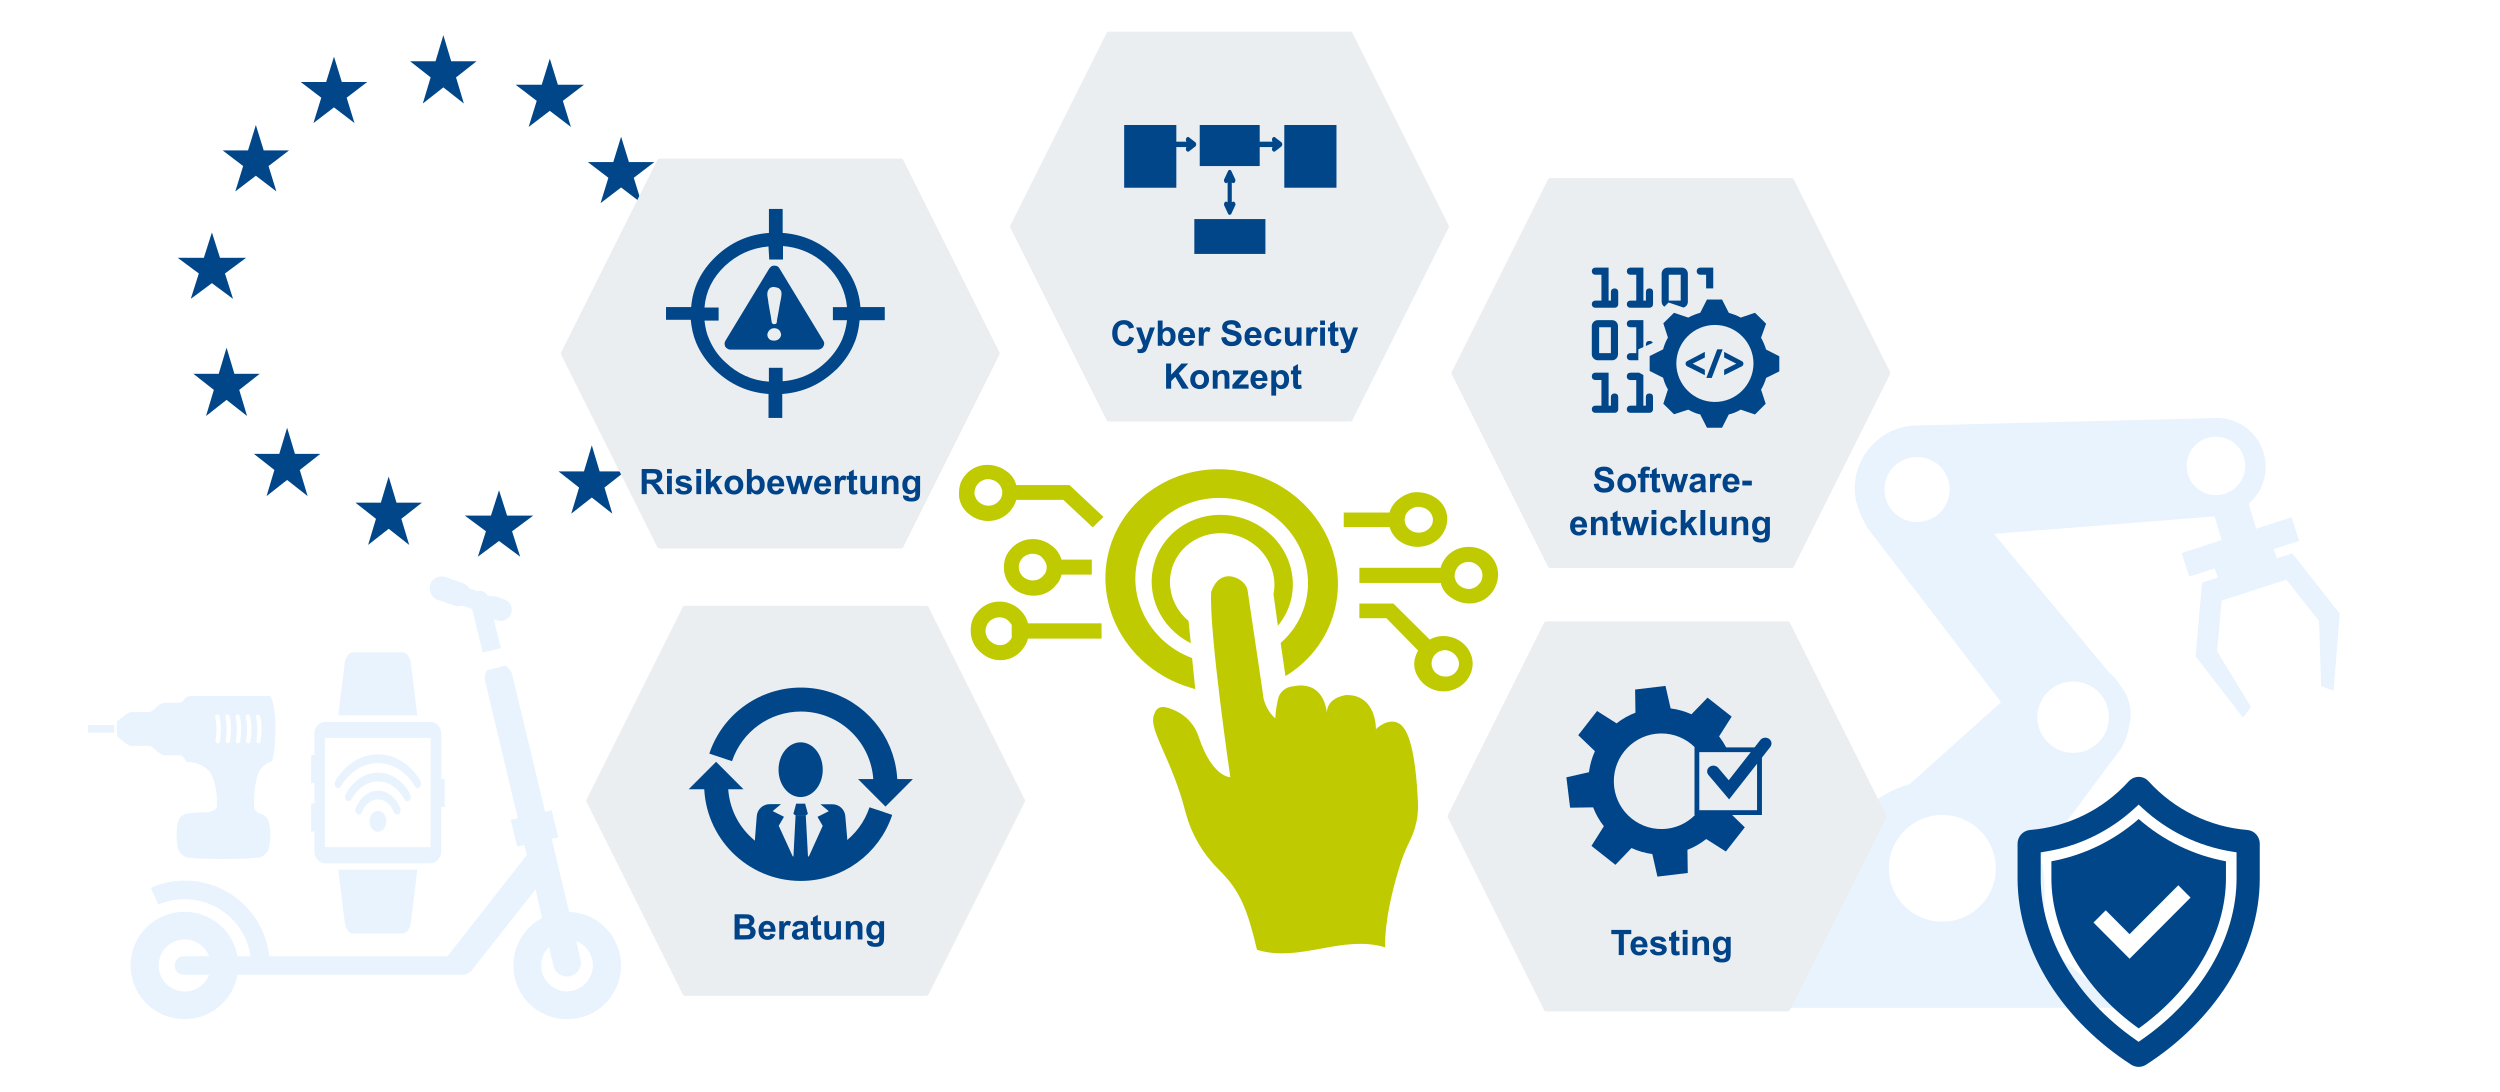 <?xml version="1.0" encoding="UTF-8"?>
<svg id="Ebene_1" data-name="Ebene 1" xmlns="http://www.w3.org/2000/svg" xmlns:xlink="http://www.w3.org/1999/xlink" viewBox="0 0 1280 559">
  <defs>
    <style>
      .cls-1 {
        clip-path: url(#clippath-11);
      }

      .cls-2 {
        clip-path: url(#clippath-16);
      }

      .cls-3, .cls-4, .cls-5, .cls-6, .cls-7, .cls-8, .cls-9, .cls-10, .cls-11 {
        stroke-width: 0px;
      }

      .cls-3, .cls-5, .cls-9, .cls-12 {
        fill-rule: evenodd;
      }

      .cls-3, .cls-10 {
        fill: #004689;
      }

      .cls-13 {
        clip-path: url(#clippath-2);
      }

      .cls-14 {
        clip-path: url(#clippath-13);
      }

      .cls-15 {
        isolation: isolate;
      }

      .cls-16 {
        clip-path: url(#clippath-15);
      }

      .cls-17 {
        clip-path: url(#clippath-6);
      }

      .cls-4 {
        fill: none;
      }

      .cls-5 {
        fill: rgba(179, 213, 247, .3);
      }

      .cls-18 {
        clip-path: url(#clippath-7);
      }

      .cls-19 {
        clip-path: url(#clippath-1);
      }

      .cls-20 {
        clip-path: url(#clippath-4);
      }

      .cls-6 {
        fill: #004388;
      }

      .cls-21 {
        clip-path: url(#clippath-12);
      }

      .cls-7 {
        fill: #fff;
      }

      .cls-8 {
        fill: rgba(179, 213, 247, .3);
      }

      .cls-9 {
        fill: #bfca00;
      }

      .cls-22 {
        clip-path: url(#clippath-9);
      }

      .cls-23 {
        clip-path: url(#clippath);
      }

      .cls-24 {
        clip-path: url(#clippath-19);
      }

      .cls-25 {
        clip-path: url(#clippath-3);
      }

      .cls-26 {
        clip-path: url(#clippath-8);
      }

      .cls-27 {
        clip-path: url(#clippath-18);
      }

      .cls-28 {
        clip-path: url(#clippath-14);
      }

      .cls-29 {
        clip-path: url(#clippath-17);
      }

      .cls-30 {
        clip-path: url(#clippath-5);
      }

      .cls-11 {
        fill: #00458a;
      }

      .cls-31 {
        clip-path: url(#clippath-10);
      }

      .cls-12 {
        fill: #eaeef1;
        stroke: #eaeef1;
        stroke-linejoin: round;
        stroke-width: 2.67px;
      }
    </style>
    <clipPath id="clippath">
      <rect class="cls-4" x="67" y="295" width="251" height="227"/>
    </clipPath>
    <clipPath id="clippath-1">
      <rect class="cls-4" x="67" y="295" width="251" height="227"/>
    </clipPath>
    <clipPath id="clippath-2">
      <rect class="cls-4" x="67" y="295" width="251" height="227"/>
    </clipPath>
    <clipPath id="clippath-3">
      <rect class="cls-4" x="45" y="356" width="96" height="84"/>
    </clipPath>
    <clipPath id="clippath-4">
      <rect class="cls-4" x="45" y="356" width="96" height="84"/>
    </clipPath>
    <clipPath id="clippath-5">
      <rect class="cls-4" x="45" y="356" width="96" height="84"/>
    </clipPath>
    <clipPath id="clippath-6">
      <rect class="cls-4" x="352" y="352" width="116" height="99"/>
    </clipPath>
    <clipPath id="clippath-7">
      <rect class="cls-4" x="352" y="352" width="116" height="99"/>
    </clipPath>
    <clipPath id="clippath-8">
      <rect class="cls-4" x="352" y="352" width="116" height="99"/>
    </clipPath>
    <clipPath id="clippath-9">
      <rect class="cls-4" x="815" y="137" width="96" height="82"/>
    </clipPath>
    <clipPath id="clippath-10">
      <rect class="cls-4" x="815" y="137" width="96" height="82"/>
    </clipPath>
    <clipPath id="clippath-11">
      <rect class="cls-4" x="815" y="137" width="96" height="82"/>
    </clipPath>
    <clipPath id="clippath-12">
      <rect class="cls-4" x="802" y="351" width="105" height="98"/>
    </clipPath>
    <clipPath id="clippath-13">
      <rect class="cls-4" x="802" y="351" width="105" height="98"/>
    </clipPath>
    <clipPath id="clippath-14">
      <rect class="cls-4" x="802" y="351" width="105" height="98"/>
    </clipPath>
    <clipPath id="clippath-15">
      <rect class="cls-4" x="575" y="64" width="110" height="66"/>
    </clipPath>
    <clipPath id="clippath-16">
      <rect class="cls-4" x="575" y="64" width="110" height="66"/>
    </clipPath>
    <clipPath id="clippath-17">
      <rect class="cls-4" x="1033" y="397" width="124" height="150"/>
    </clipPath>
    <clipPath id="clippath-18">
      <rect class="cls-4" x="1033" y="397" width="124" height="150"/>
    </clipPath>
    <clipPath id="clippath-19">
      <rect class="cls-4" x="1033" y="397" width="124" height="150"/>
    </clipPath>
  </defs>
  <rect class="cls-7" y="-81" width="1280" height="720"/>
  <path class="cls-5" d="m1174.4,284.37l-.24.18-.42-1.33-8.05,2.6-1.51-4.71,13.01-4.23-3.94-12.07-18.09,5.92-3.81-12.8c5.93-5.13,9.38-12.92,8.59-21.31-1.33-13.76-13.55-23.79-27.34-22.52l-153.56,3.8c-17.91,1.69-31.04,17.63-29.28,35.5.06.85,1.39,9.78,7.5,18.35l67.28,87.77-46.77,41.95c-22.81,6.4-39.57,27.29-39.57,52.1l-17.62,41.95-.66-12.79-22.92,33.26h189.49l-33.33-26.86h-6.42v-35.56c0-5.13-.72-10.14-2.11-14.85l37.93-50.89c4.24-4.71,6.72-10.32,7.56-16.18,1.82-6.88.43-14.49-4.35-20.4-1.45-2.35-3.27-4.59-5.45-6.52-.12-.12-.24-.18-.36-.3l-59.05-71.11,112.96-8.93,3.63,12.13-20.51,6.64,3.93,12.07,13.01-4.22,1.57,4.71-8.05,2.6h0l-3.32,37.79h.06l24.2,31.27,4.11-5.37-17.36-28.55,2.3-25.96,33.15-10.74,16.76,21.25,1.09,33.38,6.35,2.23,3.15-39.36h.06l-23.47-29.88h-.13Zm-179.93,187.56c-15.13,0-27.41-12.26-27.41-27.35s12.28-27.35,27.41-27.35,27.41,12.25,27.41,27.35-12.28,27.35-27.41,27.35Zm66.98-123.03c10.16,0,18.33,8.21,18.33,18.29s-8.23,18.29-18.33,18.29-18.34-8.21-18.34-18.29,8.23-18.29,18.34-18.29Zm-79.93-81.62c-9.2,0-16.7-7.42-16.7-16.66s7.44-16.66,16.7-16.66,16.7,7.43,16.7,16.66-7.44,16.66-16.7,16.66Zm167.9-26.56c-1.21,8.21-8.9,13.82-17.07,12.62-8.22-1.21-13.85-8.87-12.64-17.02,1.21-8.15,8.89-13.82,17.06-12.56,8.17,1.21,13.86,8.87,12.65,17.02v-.06Z"/>
  <g class="cls-23">
    <g class="cls-19">
      <g class="cls-13">
        <path class="cls-8" d="m291.4,466.89l-8.95-37.4,3.34-.87-3.34-13.7-3.34.8-16.87-70.32c-.49-1.95-1.77-3.61-3.54-4.57l-9.26,2.27c-1.11,1.64-1.48,3.67-1.04,5.6l16.71,70.19-3.64.8,3.34,13.7,3.68-.73,1.24,5.13-40.6,51.83h-91.32c-2.53-23.8-23.93-41.04-47.78-38.51-4.41.47-8.73,1.61-12.79,3.38l3.78,8.66c4.28-1.87,8.9-2.82,13.57-2.8,16.96.05,31.31,12.51,33.68,29.26h-6.68c-2.61-14.96-16.89-24.98-31.89-22.37-15,2.6-25.04,16.84-22.43,31.8,2.61,14.96,16.89,24.98,31.89,22.37,11.46-1.99,20.43-10.94,22.43-22.37h114.94c2.26.04,4.38-1.09,5.58-3l32.08-40.66,3.34,14.66c-13.46,7.09-18.61,23.73-11.5,37.16,7.11,13.43,23.79,18.56,37.25,11.47,13.46-7.09,18.61-23.73,11.5-37.15-4.61-8.71-13.55-14.29-23.42-14.64h.07Zm-196.84,32.16h12.53c-2.61,6.89-10.32,10.36-17.23,7.75-6.9-2.6-10.38-10.3-7.77-17.18,2.61-6.89,10.32-10.36,17.23-7.75,3.59,1.35,6.42,4.18,7.77,7.75h-12.53c-2.61-.22-4.91,1.71-5.13,4.32-.22,2.6,1.72,4.89,4.33,5.11.26.02.53.02.8,0Zm195.87,8.6c-7.38,0-13.36-5.97-13.36-13.33.01-3.56,1.46-6.97,4.01-9.47l2.31,9.7c.77,3.19,3.63,5.43,6.92,5.43.56,0,1.12-.07,1.67-.2,3.8-.92,6.15-4.73,5.25-8.53l-2.21-9.43c6.88,2.66,10.31,10.38,7.64,17.24-1.96,5.05-6.79,8.42-12.22,8.52v.07Zm-70.17-208.37c1.1-3.2,4.6-4.91,7.81-3.81.07.02.14.05.21.08l8.62,2.97c1.43.46,2.62,1.45,3.34,2.77l3.68,1.3h.4c2.03-.49,4.13.39,5.21,2.17l1.67.6c1.03-.24,2.11-.19,3.11.17l3.88,1.33c2.97,1,4.56,4.22,3.56,7.18-.79,2.32-2.98,3.87-5.43,3.85-.64,0-1.27-.11-1.87-.33l-1.64-.57,3.61,14.86-9.22,2.23-5.45-22.23-4.95-1.8c-.62.24-1.28.36-1.94.37-.71,0-1.41-.13-2.07-.37l-8.76-2.93c-3.15-1.19-4.76-4.68-3.61-7.83h-.17Z"/>
      </g>
    </g>
  </g>
  <g>
    <path class="cls-8" d="m176.51,472.36c.41,3.28,2.15,5.61,4.19,5.61h25.46c2.04,0,3.78-2.36,4.19-5.61l3.3-27.04h-40.44l3.3,27.04Z"/>
    <path class="cls-8" d="m210.36,339.59c-.41-3.26-2.15-5.59-4.19-5.59h-25.48c-2.02,0-3.78,2.33-4.19,5.59l-3.3,26.7h40.46l-3.3-26.7Z"/>
    <path class="cls-8" d="m227.7,398.85h-1.78v-23.3c0-3.3-2.56-5.98-5.73-5.98h-53.5c-3.17,0-5.73,2.68-5.73,5.98v11.04h-1.65v14.39h1.65v10.39h-1.65v14.39h1.65v10.25c0,3.3,2.56,5.98,5.73,5.98h53.48c3.17,0,5.73-2.68,5.73-5.98v-22.75h1.78v-14.39l.02-.02Zm-7.18,34.92h-54.17v-56.01h54.17v56.01Z"/>
    <path class="cls-8" d="m193.5,415.16c-2.37,0-4.3,2.4-4.3,5.36s1.93,5.36,4.3,5.36,4.3-2.4,4.3-5.36-1.93-5.36-4.3-5.36Z"/>
    <path class="cls-8" d="m172.04,403.01c.32.3.69.44,1.08.44.56,0,1.11-.35,1.45-.9,4.52-7.53,11.42-11.85,18.91-11.85s14.39,4.32,18.91,11.85c.35.58.87.9,1.45.9.39,0,.76-.16,1.08-.44.39-.37.63-.88.7-1.48.07-.6-.06-1.18-.33-1.66-5.21-8.66-13.17-13.63-21.81-13.63s-16.6,4.97-21.81,13.63c-.59.99-.43,2.4.37,3.14Z"/>
    <path class="cls-8" d="m193.5,404.81c-4.86,0-9.35,3.56-11.42,9.08-.43,1.13-.04,2.47.87,2.98.24.14.5.21.76.21.69,0,1.34-.51,1.63-1.29,1.48-3.95,4.69-6.51,8.16-6.51s6.68,2.56,8.18,6.51c.3.79.95,1.29,1.63,1.29.26,0,.52-.07.76-.21.45-.25.76-.72.93-1.27.17-.55.15-1.18-.06-1.71-2.08-5.52-6.56-9.08-11.44-9.08Z"/>
    <path class="cls-8" d="m193.5,395.6c-6.68,0-12.85,4.16-16.52,11.13-.26.51-.35,1.11-.26,1.69.09.58.37,1.09.78,1.43.3.25.63.37.98.37.61,0,1.17-.37,1.5-1.02,3-5.7,8.07-9.12,13.52-9.12s10.5,3.42,13.52,9.12c.33.62.89,1.02,1.5,1.02.35,0,.69-.14.98-.37.41-.32.69-.83.78-1.43.09-.58,0-1.18-.26-1.69-3.67-6.97-9.87-11.13-16.52-11.13Z"/>
  </g>
  <path class="cls-12" d="m744.5,191l49.25-98.5h123.5l49.25,98.5-49.25,98.5h-123.5l-49.25-98.5Z"/>
  <g class="cls-15">
    <path class="cls-6" d="m816.01,247.81l2.53-.25c.15.85.46,1.47.93,1.87s1.09.6,1.89.6c.84,0,1.47-.18,1.89-.53s.64-.77.64-1.24c0-.3-.09-.56-.27-.78s-.49-.4-.94-.56c-.3-.11-1-.29-2.08-.56-1.39-.35-2.37-.77-2.94-1.27-.79-.71-1.19-1.57-1.19-2.59,0-.66.19-1.27.56-1.84.37-.57.91-1.01,1.61-1.3s1.55-.45,2.54-.45c1.62,0,2.83.35,3.65,1.06s1.25,1.66,1.29,2.84l-2.6.11c-.11-.66-.35-1.14-.72-1.43-.37-.29-.92-.44-1.65-.44s-1.35.16-1.78.47c-.28.2-.41.47-.41.8,0,.3.13.57.39.78.33.28,1.12.56,2.39.86s2.2.61,2.81.93c.61.32,1.08.76,1.42,1.31.34.55.51,1.24.51,2.05,0,.74-.21,1.43-.62,2.07s-.99,1.12-1.74,1.44c-.75.31-1.68.47-2.8.47-1.63,0-2.88-.38-3.75-1.13s-1.39-1.85-1.56-3.29Z"/>
    <path class="cls-6" d="m828.09,247.2c0-.82.2-1.61.61-2.38s.98-1.35,1.72-1.76,1.57-.61,2.48-.61c1.41,0,2.57.46,3.47,1.38.9.92,1.35,2.08,1.35,3.48s-.46,2.58-1.37,3.51-2.06,1.39-3.44,1.39c-.86,0-1.67-.19-2.45-.58s-1.37-.95-1.77-1.7c-.4-.75-.61-1.66-.61-2.73Zm2.53.13c0,.93.22,1.63.66,2.13s.98.74,1.63.74,1.18-.25,1.62-.74.66-1.21.66-2.14-.22-1.62-.66-2.11-.98-.74-1.62-.74-1.19.25-1.63.74-.66,1.2-.66,2.13Z"/>
    <path class="cls-6" d="m838.57,242.67h1.37v-.7c0-.79.08-1.37.25-1.76s.47-.7.92-.95c.45-.24,1.02-.36,1.7-.36s1.39.11,2.07.32l-.33,1.72c-.39-.09-.77-.14-1.13-.14s-.61.08-.77.25c-.16.17-.23.49-.23.96v.66h1.85v1.94h-1.85v7.39h-2.47v-7.39h-1.37v-1.94Z"/>
    <path class="cls-6" d="m849.93,242.67v1.97h-1.69v3.76c0,.76.02,1.21.05,1.33s.11.23.22.31.25.12.42.12c.23,0,.56-.08.99-.24l.21,1.92c-.57.25-1.22.37-1.95.37-.45,0-.85-.07-1.2-.22-.36-.15-.62-.34-.79-.58-.17-.24-.28-.56-.35-.96-.05-.29-.08-.87-.08-1.74v-4.07h-1.13v-1.97h1.13v-1.85l2.48-1.44v3.3h1.69Z"/>
    <path class="cls-6" d="m853.38,252l-2.95-9.33h2.4l1.75,6.12,1.61-6.12h2.38l1.56,6.12,1.78-6.12h2.43l-3,9.33h-2.37l-1.61-6-1.58,6h-2.4Z"/>
    <path class="cls-6" d="m867.49,245.51l-2.24-.4c.25-.9.69-1.57,1.3-2s1.53-.65,2.74-.65c1.1,0,1.92.13,2.46.39.54.26.92.59,1.14.99s.33,1.14.33,2.21l-.03,2.88c0,.82.04,1.43.12,1.82s.23.81.44,1.25h-2.44c-.06-.16-.14-.41-.24-.73-.04-.15-.07-.24-.09-.29-.42.41-.87.72-1.35.92s-.99.31-1.54.31c-.96,0-1.72-.26-2.27-.78s-.83-1.18-.83-1.98c0-.53.13-1,.38-1.41.25-.41.6-.73,1.06-.95.45-.22,1.11-.41,1.96-.58,1.15-.22,1.95-.42,2.4-.61v-.25c0-.47-.12-.81-.35-1.01-.23-.2-.68-.3-1.33-.3-.44,0-.78.09-1.03.26-.25.17-.45.48-.6.91Zm3.3,2c-.32.11-.82.23-1.5.38s-1.13.29-1.34.43c-.32.23-.48.52-.48.87s.13.64.39.9.59.38.98.38c.45,0,.87-.15,1.27-.44.3-.22.5-.5.59-.82.06-.21.1-.61.1-1.2v-.49Z"/>
    <path class="cls-6" d="m878.02,252h-2.47v-9.33h2.29v1.33c.39-.63.75-1.04,1.06-1.24s.67-.3,1.07-.3c.56,0,1.1.16,1.63.47l-.76,2.15c-.42-.27-.8-.4-1.16-.4s-.64.1-.88.29c-.24.19-.43.54-.57,1.03s-.21,1.54-.21,3.13v2.88Z"/>
    <path class="cls-6" d="m888.06,249.03l2.46.41c-.32.9-.82,1.59-1.5,2.06s-1.54.71-2.56.71c-1.62,0-2.82-.53-3.6-1.59-.62-.85-.92-1.92-.92-3.22,0-1.55.4-2.76,1.21-3.63s1.83-1.31,3.07-1.31c1.39,0,2.48.46,3.29,1.38.8.92,1.19,2.32,1.15,4.21h-6.19c.02.73.22,1.3.6,1.71.38.41.86.61,1.42.61.39,0,.71-.11.98-.32s.46-.55.6-1.02Zm.14-2.5c-.02-.71-.2-1.26-.55-1.63-.35-.37-.78-.56-1.28-.56-.54,0-.98.2-1.34.59s-.52.93-.52,1.6h3.69Z"/>
  </g>
  <g class="cls-15">
    <path class="cls-6" d="m892.08,248.56v-2.47h4.85v2.47h-4.85Z"/>
  </g>
  <g class="cls-15">
    <path class="cls-6" d="m810,271.03l2.46.41c-.32.9-.82,1.59-1.5,2.06s-1.54.71-2.56.71c-1.62,0-2.82-.53-3.6-1.59-.62-.85-.92-1.92-.92-3.22,0-1.55.4-2.76,1.21-3.63s1.83-1.31,3.07-1.31c1.39,0,2.48.46,3.29,1.38.8.92,1.19,2.32,1.15,4.21h-6.19c.02.73.22,1.3.6,1.71.38.41.86.61,1.42.61.39,0,.71-.11.98-.32s.46-.55.6-1.02Zm.14-2.5c-.02-.71-.2-1.26-.55-1.63-.35-.37-.78-.56-1.28-.56-.54,0-.98.2-1.34.59s-.52.93-.52,1.6h3.69Z"/>
    <path class="cls-6" d="m823.09,274h-2.47v-4.76c0-1.01-.05-1.66-.16-1.96s-.28-.53-.51-.69-.52-.25-.86-.25c-.43,0-.81.12-1.15.35s-.57.54-.7.93-.19,1.1-.19,2.14v4.23h-2.47v-9.33h2.29v1.37c.81-1.05,1.84-1.58,3.08-1.58.54,0,1.04.1,1.49.29s.79.45,1.02.75.39.65.48,1.04.14.94.14,1.66v5.8Z"/>
    <path class="cls-6" d="m829.88,264.67v1.97h-1.69v3.76c0,.76.02,1.21.05,1.33s.11.23.22.31.25.12.42.12c.23,0,.56-.08.99-.24l.21,1.92c-.57.25-1.22.37-1.95.37-.45,0-.85-.07-1.2-.22-.36-.15-.62-.34-.79-.58-.17-.24-.28-.56-.35-.96-.05-.29-.08-.87-.08-1.74v-4.07h-1.13v-1.97h1.13v-1.85l2.48-1.44v3.3h1.69Z"/>
    <path class="cls-6" d="m833.33,274l-2.95-9.33h2.4l1.75,6.12,1.61-6.12h2.38l1.56,6.12,1.78-6.12h2.43l-3,9.33h-2.37l-1.61-6-1.58,6h-2.4Z"/>
    <path class="cls-6" d="m845.59,263.4v-2.29h2.47v2.29h-2.47Zm0,10.6v-9.33h2.47v9.33h-2.47Z"/>
    <path class="cls-6" d="m858.73,267.43l-2.43.44c-.08-.49-.27-.85-.56-1.1s-.67-.37-1.13-.37c-.62,0-1.11.21-1.47.64s-.55,1.13-.55,2.13c0,1.11.19,1.89.56,2.35s.87.69,1.5.69c.47,0,.85-.13,1.15-.4s.51-.73.63-1.38l2.43.41c-.25,1.11-.74,1.95-1.45,2.52s-1.67.85-2.87.85c-1.37,0-2.45-.43-3.26-1.29s-1.22-2.05-1.22-3.58.41-2.74,1.22-3.6c.81-.86,1.92-1.29,3.3-1.29,1.14,0,2.04.25,2.71.73s1.15,1.23,1.45,2.24Z"/>
    <path class="cls-6" d="m860.52,274v-12.88h2.47v6.84l2.89-3.29h3.04l-3.19,3.41,3.42,5.92h-2.66l-2.35-4.19-1.15,1.2v2.99h-2.47Z"/>
    <path class="cls-6" d="m870.62,274v-12.88h2.47v12.88h-2.47Z"/>
    <path class="cls-6" d="m881.76,274v-1.4c-.34.5-.79.89-1.34,1.18s-1.14.43-1.75.43-1.19-.14-1.69-.41-.86-.66-1.08-1.16-.33-1.19-.33-2.07v-5.91h2.47v4.29c0,1.31.05,2.12.14,2.41.09.3.26.53.5.7.24.17.54.26.91.26.42,0,.8-.12,1.13-.35.33-.23.56-.52.69-.86.12-.34.18-1.18.18-2.52v-3.94h2.47v9.33h-2.29Z"/>
    <path class="cls-6" d="m895.1,274h-2.47v-4.76c0-1.01-.05-1.66-.16-1.96s-.28-.53-.51-.69-.52-.25-.86-.25c-.43,0-.81.12-1.15.35s-.57.54-.7.93-.19,1.1-.19,2.14v4.23h-2.47v-9.33h2.29v1.37c.81-1.05,1.84-1.58,3.08-1.58.54,0,1.04.1,1.49.29s.79.45,1.02.75.39.65.48,1.04c.09.39.14.94.14,1.66v5.8Z"/>
    <path class="cls-6" d="m897.38,274.62l2.82.34c.05.33.16.55.33.68.23.18.6.26,1.11.26.64,0,1.13-.1,1.45-.29.22-.13.38-.34.49-.62.08-.21.11-.58.11-1.13v-1.36c-.74,1.01-1.67,1.51-2.79,1.51-1.25,0-2.25-.53-2.98-1.59-.57-.84-.86-1.88-.86-3.13,0-1.56.38-2.76,1.13-3.59s1.69-1.24,2.81-1.24,2.11.51,2.86,1.52v-1.31h2.31v8.38c0,1.1-.09,1.92-.27,2.47s-.44.97-.76,1.28-.77.55-1.31.73-1.24.26-2.08.26c-1.58,0-2.7-.27-3.37-.81s-.99-1.23-.99-2.06c0-.08,0-.18,0-.3Zm2.21-5.48c0,.99.19,1.72.58,2.17.38.46.86.69,1.42.69.6,0,1.11-.24,1.53-.71.42-.47.62-1.17.62-2.1s-.2-1.68-.6-2.15-.9-.7-1.51-.7-1.08.23-1.46.69c-.38.46-.58,1.16-.58,2.1Z"/>
  </g>
  <path class="cls-12" d="m301.5,410l49.25-98.5h123.5l49.25,98.5-49.25,98.5h-123.5l-49.25-98.5Z"/>
  <g class="cls-15">
    <path class="cls-6" d="m376.11,468.12h5.15c1.02,0,1.78.04,2.28.13.5.09.95.26,1.34.53s.73.63.99,1.08c.26.45.4.95.4,1.51,0,.6-.16,1.16-.49,1.66s-.77.88-1.32,1.13c.79.23,1.39.62,1.81,1.17s.63,1.2.63,1.94c0,.59-.14,1.16-.41,1.71-.27.55-.64,1-1.12,1.33-.47.33-1.05.54-1.74.61-.43.05-1.48.08-3.14.09h-4.39v-12.88Zm2.6,2.14v2.98h1.71c1.01,0,1.64-.01,1.89-.04.45-.05.8-.21,1.05-.46.25-.26.38-.59.38-1.01s-.11-.72-.33-.97c-.22-.25-.55-.4-.98-.45-.26-.03-1-.04-2.22-.04h-1.49Zm0,5.12v3.45h2.41c.94,0,1.53-.03,1.78-.08.39-.07.7-.24.94-.51.24-.27.36-.64.36-1.09,0-.39-.09-.71-.28-.98s-.46-.47-.81-.59-1.12-.18-2.31-.18h-2.1Z"/>
    <path class="cls-6" d="m394.49,478.03l2.46.41c-.32.9-.82,1.59-1.5,2.06s-1.54.71-2.56.71c-1.62,0-2.82-.53-3.6-1.59-.62-.85-.92-1.92-.92-3.22,0-1.55.4-2.76,1.21-3.63s1.83-1.31,3.07-1.31c1.39,0,2.48.46,3.29,1.38.8.92,1.19,2.32,1.15,4.21h-6.19c.02.73.22,1.3.6,1.71.38.41.86.61,1.42.61.39,0,.71-.11.98-.32s.46-.55.6-1.02Zm.14-2.5c-.02-.71-.2-1.26-.55-1.63-.35-.37-.78-.56-1.28-.56-.54,0-.98.2-1.34.59s-.52.93-.52,1.6h3.69Z"/>
    <path class="cls-6" d="m401.46,481h-2.47v-9.33h2.29v1.33c.39-.63.75-1.04,1.06-1.24s.67-.3,1.07-.3c.56,0,1.1.16,1.63.47l-.76,2.15c-.42-.27-.8-.4-1.16-.4s-.64.1-.88.29c-.24.19-.43.54-.57,1.03s-.21,1.54-.21,3.13v2.88Z"/>
    <path class="cls-6" d="m407.94,474.51l-2.24-.4c.25-.9.69-1.57,1.3-2s1.53-.65,2.74-.65c1.1,0,1.92.13,2.46.39.54.26.92.59,1.14.99s.33,1.14.33,2.21l-.03,2.88c0,.82.04,1.43.12,1.82s.23.81.44,1.25h-2.44c-.06-.16-.14-.41-.24-.73-.04-.15-.07-.24-.09-.29-.42.41-.87.72-1.35.92s-.99.31-1.54.31c-.96,0-1.72-.26-2.27-.78s-.83-1.18-.83-1.98c0-.53.13-1,.38-1.41.25-.41.6-.73,1.06-.95.45-.22,1.11-.41,1.96-.58,1.15-.22,1.95-.42,2.4-.61v-.25c0-.47-.12-.81-.35-1.01-.23-.2-.68-.3-1.33-.3-.44,0-.78.09-1.03.26-.25.17-.45.48-.6.91Zm3.3,2c-.32.11-.82.23-1.5.38s-1.13.29-1.34.43c-.32.23-.48.52-.48.87s.13.64.39.9.59.38.98.38c.45,0,.87-.15,1.27-.44.3-.22.5-.5.59-.82.06-.21.1-.61.1-1.2v-.49Z"/>
    <path class="cls-6" d="m420.39,471.67v1.97h-1.69v3.76c0,.76.02,1.21.05,1.33s.11.23.22.31.25.12.42.12c.23,0,.56-.08.99-.24l.21,1.92c-.57.25-1.22.37-1.95.37-.45,0-.85-.07-1.2-.22-.36-.15-.62-.34-.79-.58-.17-.24-.28-.56-.35-.96-.05-.29-.08-.87-.08-1.74v-4.07h-1.13v-1.97h1.13v-1.85l2.48-1.44v3.3h1.69Z"/>
    <path class="cls-6" d="m428.24,481v-1.4c-.34.5-.79.89-1.34,1.18s-1.14.43-1.75.43-1.19-.14-1.69-.41-.86-.66-1.08-1.16-.33-1.19-.33-2.07v-5.91h2.47v4.29c0,1.31.05,2.12.14,2.41.09.3.26.53.5.7.24.17.54.26.91.26.42,0,.8-.12,1.13-.35.33-.23.56-.52.69-.86.12-.34.18-1.18.18-2.52v-3.94h2.47v9.33h-2.29Z"/>
    <path class="cls-6" d="m441.59,481h-2.47v-4.76c0-1.01-.05-1.66-.16-1.96s-.28-.53-.51-.69-.52-.25-.86-.25c-.43,0-.81.12-1.15.35s-.57.54-.7.93-.19,1.1-.19,2.14v4.23h-2.47v-9.33h2.29v1.37c.81-1.05,1.84-1.58,3.08-1.58.54,0,1.04.1,1.49.29s.79.45,1.02.75.39.65.48,1.04.14.94.14,1.66v5.8Z"/>
    <path class="cls-6" d="m443.86,481.62l2.82.34c.05.33.16.55.33.68.23.18.6.26,1.11.26.64,0,1.13-.1,1.45-.29.22-.13.38-.34.49-.62.08-.21.11-.58.11-1.13v-1.36c-.74,1.01-1.67,1.51-2.79,1.51-1.25,0-2.25-.53-2.98-1.59-.57-.84-.86-1.88-.86-3.13,0-1.56.38-2.76,1.13-3.59s1.69-1.24,2.81-1.24,2.11.51,2.86,1.52v-1.31h2.31v8.38c0,1.1-.09,1.92-.27,2.47s-.44.97-.76,1.28-.77.55-1.31.73-1.24.26-2.08.26c-1.58,0-2.7-.27-3.37-.81s-.99-1.23-.99-2.06c0-.08,0-.18,0-.3Zm2.21-5.48c0,.99.19,1.72.58,2.17.38.46.86.69,1.42.69.6,0,1.11-.24,1.53-.71.42-.47.62-1.17.62-2.1s-.2-1.68-.6-2.15-.9-.7-1.51-.7-1.08.23-1.46.69-.58,1.16-.58,2.1Z"/>
  </g>
  <path class="cls-12" d="m742.5,418l49.25-98.5h123.5l49.25,98.5-49.25,98.5h-123.5l-49.25-98.5Z"/>
  <g class="cls-15">
    <path class="cls-6" d="m828.8,489v-10.71h-3.82v-2.18h10.24v2.18h-3.81v10.71h-2.6Z"/>
    <path class="cls-6" d="m840.94,486.03l2.46.41c-.32.9-.82,1.59-1.5,2.06s-1.54.71-2.56.71c-1.62,0-2.82-.53-3.6-1.59-.62-.85-.92-1.92-.92-3.22,0-1.55.4-2.76,1.21-3.63s1.83-1.31,3.07-1.31c1.39,0,2.48.46,3.29,1.38.8.92,1.19,2.32,1.15,4.21h-6.19c.02.73.22,1.3.6,1.71.38.41.86.61,1.42.61.39,0,.71-.11.98-.32s.46-.55.6-1.02Zm.14-2.5c-.02-.71-.2-1.26-.55-1.63-.35-.37-.78-.56-1.28-.56-.54,0-.98.2-1.34.59s-.52.93-.52,1.6h3.69Z"/>
    <path class="cls-6" d="m844.68,486.34l2.48-.38c.11.48.32.85.64,1.09.32.25.77.37,1.35.37.64,0,1.12-.12,1.44-.35.22-.16.33-.38.33-.66,0-.19-.06-.34-.18-.47-.12-.12-.4-.23-.83-.33-1.99-.44-3.25-.84-3.79-1.2-.74-.5-1.11-1.2-1.11-2.1,0-.81.32-1.49.96-2.04s1.63-.83,2.97-.83,2.23.21,2.85.62,1.05,1.03,1.28,1.85l-2.33.43c-.1-.36-.29-.64-.57-.83s-.68-.29-1.19-.29c-.65,0-1.12.09-1.4.27-.19.13-.28.3-.28.5,0,.18.08.33.25.45.22.16.99.4,2.31.69s2.23.67,2.75,1.1c.52.44.77,1.05.77,1.84,0,.86-.36,1.59-1.07,2.21s-1.77.92-3.17.92c-1.27,0-2.28-.26-3.02-.77s-1.23-1.22-1.46-2.1Z"/>
    <path class="cls-6" d="m859.84,479.67v1.97h-1.69v3.76c0,.76.02,1.21.05,1.33s.11.23.22.31.25.12.42.12c.23,0,.56-.08.99-.24l.21,1.92c-.57.25-1.22.37-1.95.37-.45,0-.85-.07-1.2-.22-.36-.15-.62-.34-.79-.58-.17-.24-.28-.56-.35-.96-.05-.29-.08-.87-.08-1.74v-4.07h-1.13v-1.97h1.13v-1.85l2.48-1.44v3.3h1.69Z"/>
    <path class="cls-6" d="m861.55,478.4v-2.29h2.47v2.29h-2.47Zm0,10.6v-9.33h2.47v9.33h-2.47Z"/>
    <path class="cls-6" d="m875.04,489h-2.47v-4.76c0-1.01-.05-1.66-.16-1.96s-.28-.53-.51-.69-.52-.25-.86-.25c-.43,0-.81.12-1.15.35s-.57.54-.7.93-.19,1.1-.19,2.14v4.23h-2.47v-9.33h2.29v1.37c.81-1.05,1.84-1.58,3.08-1.58.54,0,1.04.1,1.49.29s.79.45,1.02.75.39.65.48,1.04.14.94.14,1.66v5.8Z"/>
    <path class="cls-6" d="m877.32,489.62l2.82.34c.05.33.16.55.33.68.23.18.6.26,1.11.26.64,0,1.13-.1,1.45-.29.22-.13.38-.34.49-.62.08-.21.11-.58.11-1.13v-1.36c-.74,1.01-1.67,1.51-2.79,1.51-1.25,0-2.25-.53-2.98-1.59-.57-.84-.86-1.88-.86-3.13,0-1.56.38-2.76,1.13-3.59s1.69-1.24,2.81-1.24,2.11.51,2.86,1.52v-1.31h2.31v8.38c0,1.1-.09,1.92-.27,2.47s-.44.97-.76,1.28-.77.55-1.31.73-1.24.26-2.08.26c-1.58,0-2.7-.27-3.37-.81s-.99-1.23-.99-2.06c0-.08,0-.18,0-.3Zm2.21-5.48c0,.99.19,1.72.58,2.17.38.46.86.69,1.42.69.6,0,1.11-.24,1.53-.71.42-.47.62-1.17.62-2.1s-.2-1.68-.6-2.15-.9-.7-1.51-.7-1.08.23-1.46.69-.58,1.16-.58,2.1Z"/>
  </g>
  <path class="cls-9" d="m559.46,270l5.54-5.32-17.41-16.34h-27.3c-.79-3.04-2.37-5.32-5.14-7.22-3.17-2.28-7.12-3.42-11.08-3.04-3.96.38-7.52,2.28-9.89,5.32-2.37,2.66-3.17,5.7-3.17,9.12v1.52c.39,3.8,2.37,7.22,5.54,9.5,6.33,4.94,15.83,4.18,20.97-2.28,1.19-1.52,2.38-3.42,2.77-5.32h24.14l15.04,14.06Zm-57.78-12.54c-1.58-1.14-2.37-2.66-2.77-4.56,0-1.9.4-3.42,1.58-4.94,1.19-1.52,2.77-2.28,4.75-2.66,1.98,0,3.56.38,5.14,1.52,1.58,1.14,2.38,2.66,2.77,4.56v.76c0,1.52-.39,3.04-1.58,4.18-2.37,3.04-6.73,3.42-9.89,1.14Z"/>
  <path class="cls-9" d="m523.56,332.42c1.19-1.56,2.38-3.52,2.77-5.47h37.66v-7.82h-37.66c-.79-3.13-2.38-5.48-5.15-7.82-6.34-5.08-15.86-4.3-21.01,2.35-2.38,2.74-3.17,5.87-3.17,9.39,0,4.3,1.98,8.6,5.55,11.34h0c6.34,5.47,15.86,4.69,21.01-1.95Zm-16.26-3.91c-3.17-2.35-3.57-7.04-1.19-9.77,2.38-3.13,7.14-3.52,9.91-1.17.79.78,1.19,1.17,1.98,2.35v6.65c-.4.39-.4.78-.79,1.17-2.38,3.13-6.74,3.52-9.91.78Z"/>
  <path class="cls-9" d="m540.68,299.56c1.59-1.53,2.39-3.45,2.79-5.37h15.53v-7.67h-15.53c-.8-2.68-2.39-5.37-5.18-7.28-6.37-4.98-15.93-4.22-21.11,2.3-2.39,2.68-3.18,5.75-3.18,9.2,0,4.22,1.99,8.43,5.58,11.12h0c3.19,2.3,7.17,3.45,11.15,3.07,3.98-.38,7.57-2.3,9.96-5.37Zm-16.33-3.83c-3.19-2.3-3.58-6.9-1.2-9.59,2.39-3.07,7.17-3.45,9.96-1.15,1.59,1.53,2.79,3.45,2.79,5.37,0,1.53-.4,3.07-1.59,4.22-2.39,3.07-6.77,3.45-9.96,1.15Z"/>
  <path class="cls-9" d="m731.98,327.42l-18.58-18.42h-17.4v7.52h13.84l16.21,16.54c-1.19,2.25-1.98,4.51-1.98,6.77,0,1.88.39,4.14,1.58,6.01,3.56,7.14,12.65,10.15,19.77,6.77,7.51-3.38,10.68-12.03,7.12-18.8-3.56-7.14-12.65-10.15-19.77-6.77,0,0-.4.38-.79.38Zm14.23,9.4c.4.75.79,1.88.79,3.01,0,2.63-1.58,4.89-3.95,6.01h0c-3.56,1.5-7.91,0-9.49-3.38-1.58-3.38,0-7.52,3.56-9.02,3.16-1.5,7.12,0,9.09,3.38Z"/>
  <path class="cls-9" d="m740.38,285.31c-1.19,1.55-2.38,3.48-2.77,5.42h-41.6v7.74h41.6c.79,3.1,2.38,5.42,5.15,7.36,3.17,2.32,7.13,3.48,11.09,3.1,3.96-.39,7.53-2.32,9.91-5.42,2.38-3.1,3.57-6.97,3.17-10.84-.4-3.87-2.38-7.36-5.55-9.68-6.34-4.65-15.85-3.87-21,2.32Zm15.85,3.87c1.98,1.55,2.77,3.48,2.77,5.42,0,1.55-.4,3.1-1.59,4.26-1.19,1.55-2.77,2.32-4.75,2.71-1.98,0-3.57-.39-5.15-1.55h0c-1.59-1.16-2.38-2.71-2.77-4.65,0-1.94.4-3.48,1.58-5.03,2.38-3.1,7.13-3.48,9.91-1.16Z"/>
  <path class="cls-9" d="m714.26,257.25c-1.21,1.48-2.42,3.33-2.83,5.18h-23.43v7.4h23.43c.81,2.59,2.42,5.18,4.85,7.03h0c6.47,4.81,16.16,4.07,21.41-2.22,2.42-2.96,3.64-6.66,3.23-10.36-.4-3.7-2.42-7.03-5.66-9.25-3.23-2.22-7.27-3.33-11.31-2.96-3.23.37-6.87,2.22-9.7,5.18Zm16.56,3.7c1.62,1.11,2.42,2.59,2.83,4.44v.74c0,1.48-.4,2.96-1.61,4.07-2.42,2.96-7.27,3.33-10.1,1.11h0c-3.23-2.22-3.64-6.66-1.21-9.25,1.21-1.48,2.83-2.22,4.85-2.59,2.02,0,3.64.37,5.25,1.48Z"/>
  <path class="cls-9" d="m568.35,279.95c-9.17,30.1,8.97,62.31,40.52,71.94,1.05.32,2.08.64,3.1.95l-1.62-15.9c-22.93-8.63-34.73-33.31-26.36-55.13,8.37-21.82,33.73-32.52,56.66-23.9,22.92,8.63,34.73,33.31,26.36,55.13-2.38,6.21-6.26,11.75-11.33,16.17l2.49,16.95c27.48-16.65,35.12-51.94,17.07-78.82-18.05-26.87-54.97-35.16-82.45-18.5-11.8,7.15-20.46,18.17-24.43,31.09Z"/>
  <path class="cls-9" d="m721.42,431.34c1.17-2.28,2.14-4.65,2.9-7.08,1.33-4.28,1.9-8.76,1.68-13.25-1.23-26.46-4.87-38.21-9.94-40.72-5.74-2.98-11.6,3.06-11.6,3.06,0,0,.54-17.75-15.34-17.5-6.42,1.14-8.65,4.22-9.4,6.69-.23.76-.34,1.54-.35,2.33.1.78.1,1.25.1,1.25-.07-.41-.11-.83-.1-1.25-.46-4.05-3.08-16.45-17.52-13.45-3.71.34-6.71,2.92-7.46,6.41-.8,3.28-1.28,6.64-1.43,10.03-3.83-3.52-6.14-8.28-6.44-13.3l-7.71-51.95c-.13-1.03-.51-2.03-1.09-2.91-2.67-4.27-13.22-9.23-17.58,3.32-1.25,19.79,9.78,94.87,9.78,94.87,0,0-9.24.39-16.28-20.87-1.8-5.55-5.87-10.2-11.26-12.86-5.82-2.82-9.89-3.55-11.54,1.86l-.28.9c-1.81,7.79,9.74,22.57,16.47,49.07,2.92,11.16,8.93,21.42,17.39,29.67,10.57,10.45,14.37,20.37,19.17,40.65,21.98,6.73,43.67-7.98,65.65-1.26,0,0-1.23-13.32,7.1-40.56,1.3-4.51,3-8.9,5.08-13.11h0Z"/>
  <path class="cls-9" d="m591.09,288.11c-4.89,16,2.95,33.37,18.6,41.24l-1.15-11.42c-11.3-9.43-12.75-25.69-3.24-36.31,9.51-10.62,26.38-11.59,37.68-2.16,7.4,6.18,10.86,15.63,9.05,24.71l2.24,16.23c12.28-14.78,9.51-36.65-6.19-48.85-15.7-12.2-38.38-10.12-50.65,4.66-2.91,3.51-5.07,7.55-6.34,11.9Z"/>
  <path class="cls-12" d="m518.5,116l49.25-98.5h123.5l49.25,98.5-49.25,98.5h-123.5l-49.25-98.5Z"/>
  <g class="cls-15">
    <path class="cls-6" d="m578.14,172.26l2.52.8c-.39,1.41-1.03,2.45-1.93,3.13-.9.68-2.04,1.02-3.42,1.02-1.71,0-3.12-.58-4.22-1.75-1.1-1.17-1.65-2.77-1.65-4.79,0-2.14.55-3.81,1.66-5,1.11-1.19,2.56-1.78,4.37-1.78,1.58,0,2.86.47,3.84,1.4.59.55,1.03,1.34,1.32,2.37l-2.58.62c-.15-.67-.47-1.2-.95-1.58s-1.07-.58-1.76-.58c-.96,0-1.73.34-2.32,1.03s-.89,1.8-.89,3.33c0,1.63.29,2.79.88,3.48s1.35,1.04,2.29,1.04c.69,0,1.29-.22,1.78-.66s.86-1.13,1.07-2.07Z"/>
    <path class="cls-6" d="m581.71,167.67h2.63l2.23,6.63,2.18-6.63h2.56l-3.3,8.98-.59,1.63c-.22.54-.42.96-.62,1.25s-.42.52-.68.7-.57.32-.94.42-.79.15-1.26.15-.94-.05-1.4-.15l-.22-1.93c.39.08.74.11,1.05.11.57,0,1-.17,1.27-.5.28-.34.49-.77.63-1.29l-3.55-9.36Z"/>
    <path class="cls-6" d="m592.78,177v-12.88h2.47v4.64c.76-.87,1.66-1.3,2.71-1.3,1.14,0,2.08.41,2.82,1.23.74.82,1.12,2.01,1.12,3.55s-.38,2.82-1.14,3.68-1.68,1.29-2.76,1.29c-.53,0-1.06-.13-1.58-.4-.52-.27-.97-.66-1.34-1.18v1.37h-2.29Zm2.45-4.87c0,.97.15,1.68.46,2.14.43.66,1,.98,1.71.98.54,0,1.01-.23,1.39-.7.38-.46.58-1.2.58-2.2,0-1.07-.19-1.83-.58-2.31s-.88-.71-1.49-.71-1.08.23-1.48.69-.59,1.16-.59,2.1Z"/>
    <path class="cls-6" d="m609.29,174.03l2.46.41c-.32.9-.82,1.59-1.5,2.06s-1.54.71-2.56.71c-1.62,0-2.82-.53-3.6-1.59-.62-.85-.92-1.92-.92-3.22,0-1.55.4-2.76,1.21-3.63s1.83-1.31,3.07-1.31c1.39,0,2.48.46,3.29,1.38.8.92,1.19,2.32,1.15,4.21h-6.19c.02.73.22,1.3.6,1.71.38.41.86.61,1.42.61.39,0,.71-.11.98-.32s.46-.55.6-1.02Zm.14-2.5c-.02-.71-.2-1.26-.55-1.63-.35-.37-.78-.56-1.28-.56-.54,0-.98.2-1.34.59s-.52.93-.52,1.6h3.69Z"/>
    <path class="cls-6" d="m616.26,177h-2.47v-9.33h2.29v1.33c.39-.63.75-1.04,1.06-1.24s.67-.3,1.07-.3c.56,0,1.1.16,1.63.47l-.76,2.15c-.42-.27-.8-.4-1.16-.4s-.64.1-.88.29c-.24.19-.43.54-.57,1.03s-.21,1.54-.21,3.13v2.88Z"/>
    <path class="cls-6" d="m625.26,172.81l2.53-.25c.15.85.46,1.47.93,1.87s1.09.6,1.89.6c.84,0,1.47-.18,1.89-.53s.64-.77.64-1.24c0-.3-.09-.56-.27-.78s-.49-.4-.94-.56c-.3-.11-1-.29-2.08-.56-1.39-.35-2.37-.77-2.94-1.27-.79-.71-1.19-1.57-1.19-2.59,0-.66.19-1.27.56-1.84.37-.57.91-1.01,1.61-1.3s1.55-.45,2.54-.45c1.62,0,2.83.35,3.65,1.06s1.25,1.66,1.29,2.84l-2.6.11c-.11-.66-.35-1.14-.72-1.43-.37-.29-.92-.44-1.65-.44s-1.35.16-1.78.47c-.28.2-.41.47-.41.8,0,.3.13.57.39.78.33.28,1.12.56,2.39.86s2.2.61,2.81.93c.61.32,1.08.76,1.42,1.31.34.55.51,1.24.51,2.05,0,.74-.21,1.43-.62,2.07s-.99,1.12-1.74,1.44c-.75.31-1.68.47-2.8.47-1.63,0-2.88-.38-3.75-1.13s-1.39-1.85-1.56-3.29Z"/>
    <path class="cls-6" d="m643.31,174.03l2.46.41c-.32.9-.82,1.59-1.5,2.06-.68.47-1.54.71-2.56.71-1.62,0-2.82-.53-3.6-1.59-.62-.85-.92-1.92-.92-3.22,0-1.55.4-2.76,1.21-3.63s1.83-1.31,3.07-1.31c1.39,0,2.48.46,3.29,1.38.8.92,1.19,2.32,1.15,4.21h-6.19c.02.73.22,1.3.6,1.71.38.41.86.61,1.42.61.39,0,.71-.11.98-.32s.46-.55.6-1.02Zm.14-2.5c-.02-.71-.2-1.26-.55-1.63-.35-.37-.78-.56-1.28-.56-.54,0-.98.2-1.34.59s-.52.93-.52,1.6h3.69Z"/>
    <path class="cls-6" d="m656.05,170.43l-2.43.44c-.08-.49-.27-.85-.56-1.1-.29-.25-.67-.37-1.13-.37-.62,0-1.11.21-1.47.64-.37.42-.55,1.13-.55,2.13,0,1.11.19,1.89.56,2.35.37.46.87.69,1.5.69.47,0,.85-.13,1.15-.4s.51-.73.63-1.38l2.43.41c-.25,1.11-.74,1.95-1.45,2.52s-1.67.85-2.87.85c-1.37,0-2.45-.43-3.27-1.29-.81-.86-1.22-2.05-1.22-3.58s.41-2.74,1.22-3.6c.81-.86,1.92-1.29,3.3-1.29,1.14,0,2.04.25,2.71.73.67.49,1.15,1.23,1.45,2.24Z"/>
    <path class="cls-6" d="m664.07,177v-1.4c-.34.5-.79.89-1.34,1.18-.55.29-1.14.43-1.75.43s-1.19-.14-1.69-.41-.86-.66-1.08-1.16-.33-1.19-.33-2.07v-5.91h2.47v4.29c0,1.31.04,2.12.14,2.41.09.3.26.53.5.7.24.17.54.26.91.26.42,0,.8-.12,1.13-.35.33-.23.56-.52.69-.86.12-.34.18-1.18.18-2.52v-3.94h2.47v9.33h-2.29Z"/>
    <path class="cls-6" d="m671.28,177h-2.47v-9.33h2.29v1.33c.39-.63.75-1.04,1.06-1.24s.67-.3,1.07-.3c.56,0,1.1.16,1.63.47l-.76,2.15c-.42-.27-.8-.4-1.16-.4s-.64.1-.88.29c-.24.19-.43.54-.57,1.03-.14.5-.21,1.54-.21,3.13v2.88Z"/>
    <path class="cls-6" d="m675.92,166.4v-2.29h2.47v2.29h-2.47Zm0,10.6v-9.33h2.47v9.33h-2.47Z"/>
    <path class="cls-6" d="m685.21,167.67v1.97h-1.69v3.76c0,.76.02,1.21.05,1.33.03.13.11.23.22.31.12.08.25.12.42.12.23,0,.56-.08.99-.24l.21,1.92c-.57.25-1.22.37-1.95.37-.45,0-.85-.07-1.2-.22-.36-.15-.62-.34-.79-.58-.17-.24-.28-.56-.35-.96-.05-.29-.08-.87-.08-1.74v-4.07h-1.13v-1.97h1.13v-1.85l2.48-1.44v3.3h1.69Z"/>
    <path class="cls-6" d="m685.75,167.67h2.63l2.23,6.63,2.18-6.63h2.56l-3.3,8.98-.59,1.63c-.22.54-.42.96-.62,1.25-.2.29-.42.52-.68.7-.25.18-.57.32-.94.42-.37.1-.79.15-1.26.15s-.94-.05-1.4-.15l-.22-1.93c.39.08.74.11,1.05.11.57,0,1-.17,1.27-.5.28-.34.49-.77.63-1.29l-3.55-9.36Z"/>
  </g>
  <g class="cls-15">
    <path class="cls-6" d="m597.03,199v-12.88h2.6v5.72l5.26-5.72h3.5l-4.85,5.02,5.12,7.87h-3.37l-3.54-6.05-2.11,2.15v3.89h-2.6Z"/>
    <path class="cls-6" d="m609.4,194.2c0-.82.2-1.61.61-2.38s.98-1.35,1.72-1.76,1.57-.61,2.48-.61c1.41,0,2.57.46,3.47,1.38.9.92,1.35,2.08,1.35,3.48s-.46,2.58-1.37,3.51-2.06,1.39-3.44,1.39c-.86,0-1.67-.19-2.45-.58s-1.37-.95-1.77-1.7c-.4-.75-.61-1.66-.61-2.73Zm2.53.13c0,.93.22,1.63.66,2.13s.98.74,1.63.74,1.19-.25,1.62-.74.65-1.21.65-2.14-.22-1.62-.65-2.11-.98-.74-1.62-.74-1.19.25-1.63.74-.66,1.2-.66,2.13Z"/>
    <path class="cls-6" d="m629.46,199h-2.47v-4.76c0-1.01-.05-1.66-.16-1.96s-.28-.53-.51-.69-.52-.25-.86-.25c-.43,0-.81.12-1.15.35s-.57.54-.7.93-.19,1.1-.19,2.14v4.23h-2.47v-9.33h2.29v1.37c.81-1.05,1.84-1.58,3.08-1.58.54,0,1.04.1,1.49.29s.79.45,1.02.75.39.65.48,1.04.14.94.14,1.66v5.8Z"/>
    <path class="cls-6" d="m630.97,199v-1.92l3.5-4.02c.57-.66,1-1.12,1.27-1.4-.29.02-.67.03-1.13.04l-3.3.02v-2.05h7.72v1.75l-3.57,4.11-1.26,1.36c.69-.04,1.11-.06,1.27-.06h3.82v2.17h-8.33Z"/>
    <path class="cls-6" d="m646.37,196.03l2.46.41c-.32.9-.82,1.59-1.5,2.06s-1.54.71-2.56.71c-1.62,0-2.82-.53-3.6-1.59-.62-.85-.92-1.92-.92-3.22,0-1.55.4-2.76,1.21-3.63s1.83-1.31,3.07-1.31c1.39,0,2.48.46,3.29,1.38.8.92,1.19,2.32,1.15,4.21h-6.19c.02.73.22,1.3.6,1.71.38.41.86.61,1.42.61.39,0,.71-.11.98-.32s.46-.55.6-1.02Zm.14-2.5c-.02-.71-.2-1.26-.55-1.63-.35-.37-.78-.56-1.28-.56-.54,0-.98.2-1.34.59s-.52.93-.52,1.6h3.69Z"/>
    <path class="cls-6" d="m650.91,189.67h2.3v1.37c.3-.47.7-.85,1.21-1.14s1.08-.44,1.7-.44c1.08,0,2,.42,2.76,1.27s1.13,2.03,1.13,3.55-.38,2.77-1.14,3.63c-.76.87-1.68,1.3-2.77,1.3-.52,0-.98-.1-1.4-.31s-.86-.56-1.32-1.05v4.7h-2.47v-12.88Zm2.44,4.51c0,1.05.21,1.82.62,2.33.42.5.92.75,1.52.75s1.05-.23,1.43-.69c.38-.46.57-1.21.57-2.26,0-.98-.2-1.71-.59-2.18s-.88-.71-1.46-.71-1.1.23-1.5.7c-.4.46-.6,1.16-.6,2.07Z"/>
    <path class="cls-6" d="m666.25,189.67v1.97h-1.69v3.76c0,.76.02,1.21.05,1.33s.11.23.22.31.25.12.42.12c.23,0,.56-.08.99-.24l.21,1.92c-.57.25-1.22.37-1.95.37-.45,0-.85-.07-1.2-.22-.36-.15-.62-.34-.79-.58-.17-.24-.28-.56-.35-.96-.05-.29-.08-.87-.08-1.74v-4.07h-1.13v-1.97h1.13v-1.85l2.48-1.44v3.3h1.69Z"/>
  </g>
  <g class="cls-25">
    <g class="cls-20">
      <g class="cls-30">
        <g>
          <path class="cls-8" d="m59.92,369.31c-.16,2.54-.16,5.09,0,7.64l3.07,2.5c1.08.98,2.29,1.78,3.61,2.4h10.25c1.2.61,2.27,1.44,3.17,2.43,1.16,1.22,2.65,2.06,4.29,2.42h8.17c.45,0,1.34.76,1.96,1.74.62.97.31,1.74,2.97,1.74,3.44.34,6.68,1.78,9.24,4.1,2.43,2.26,4.43,9.31,4.43,15.65v2.8c0,1.74-2.83,3.18-6.3,3.18-3.15-.03-6.3.21-9.4.71-1.81.47-3.31,1.76-4.05,3.48-1.22,4.92-1.22,10.06,0,14.97.76,1.78,2.22,3.16,4.05,3.79,1.73.54,10.18.97,18.84.97s17.19-.44,18.97-.97c1.88-.62,3.41-1.99,4.22-3.79,1.32-4.9,1.32-10.07,0-14.97-.79-1.74-2.32-3.02-4.16-3.48-1.79-.47-3.07-2.05-3.16-3.9v-2.8c0-6.37,1.35-13.41,3-15.65,1.65-2.24,4.09-4.1,5.45-4.1s2.46-7.62,2.46-16.94-1.42-16.96-3.16-16.96h-38.16c-3.94,0-4.69.77-5.31,1.74s-1.51,1.74-1.96,1.74h-8.17c-1.64.36-3.13,1.21-4.29,2.43-.9,1-1.97,1.82-3.17,2.44h-10.18c-1.32.62-2.53,1.42-3.61,2.4l-3.07,2.28Zm71.94-3.48c.6-.14,1.2.22,1.35.82.46,2.15.7,4.34.71,6.54.01,2.17-.17,4.33-.54,6.47-.1.53-.55.91-1.09.9h-.12c-.61-.11-1.01-.7-.9-1.3.33-2,.5-4.02.5-6.05-.01-2.02-.23-4.04-.66-6.02-.19-.59.14-1.21.72-1.4.01,0,.02,0,.03,0v.05Zm-5.21,0c.6-.15,1.2.21,1.35.8,0,0,0,0,.01.01.45,2.15.7,4.34.73,6.54-.01,2.17-.2,4.33-.56,6.47-.1.53-.56.91-1.09.9h-.21c-.6-.1-.99-.67-.89-1.27v-.04c.34-2,.51-4.02.51-6.05-.03-2.02-.25-4.04-.68-6.02-.18-.59.15-1.21.74-1.39.03,0,.05-.02.08-.02v.05Zm-5.2,0c.58-.15,1.18.2,1.33.79,0,0,0,.02.01.03.46,2.15.7,4.34.72,6.54,0,2.17-.19,4.33-.55,6.47-.1.53-.56.91-1.09.9h-.21c-.6-.1-1-.67-.89-1.27v-.04c.34-2,.51-4.02.51-6.05-.03-2.02-.25-4.04-.66-6.02-.18-.59.15-1.21.74-1.39.02,0,.05-.02.07-.02l.02.05Zm-5.2,0c.58-.15,1.17.2,1.32.79.01,0,.01.02.01.03.46,2.15.7,4.34.73,6.54,0,2.17-.18,4.33-.56,6.47-.09.53-.55.91-1.09.9h-.21c-.59-.1-.99-.67-.89-1.27,0-.01,0-.03,0-.04.34-2,.5-4.02.5-6.05-.02-2.02-.24-4.04-.66-6.02-.18-.59.15-1.21.74-1.39.02,0,.04-.01.06-.02l.04.05Zm-5.21,0c.6-.14,1.2.22,1.35.82.46,2.15.7,4.34.72,6.54,0,2.17-.18,4.33-.54,6.47-.1.53-.56.91-1.1.9h-.2c-.61-.11-1.01-.7-.91-1.3.34-2,.51-4.02.51-6.05-.02-2.02-.24-4.04-.66-6.02-.18-.59.14-1.21.73-1.39,0,0,.03,0,.05-.01l.05.05Z"/>
          <path class="cls-8" d="m45,371.19h13.51v3.9h-13.51v-3.9Z"/>
        </g>
      </g>
    </g>
  </g>
  <g class="cls-17">
    <g class="cls-18">
      <g class="cls-26">
        <g>
          <path class="cls-10" d="m398.61,394.09c0,7.74,5.06,14,11.31,14s11.33-6.26,11.33-14-5.06-14.02-11.33-14.02-11.31,6.28-11.31,14.02Z"/>
          <path class="cls-10" d="m432.81,418.05c-.18-3.56-3.16-6.34-6.72-6.26h-6.02l4.27,3.53-5.78,2.91,2.67,4.6-7.45,16.48v.21c7.38-.73,14.4-3.61,20.16-8.29l-1.13-13.17Z"/>
          <path class="cls-10" d="m398.71,422.8l2.69-4.6-5.8-2.91,4.27-3.57h-5.68c-3.56-.06-6.54,2.7-6.74,6.26l-1.05,13.4c5.7,4.53,12.58,7.32,19.82,8.04v-.19l-7.51-16.44Z"/>
          <path class="cls-10" d="m412.54,417.29l.02.28,1.07-.92-1.41-5.17h-4.59l-1.41,5.17,1.07.92.02-.28h5.23Z"/>
          <path class="cls-10" d="m412.56,417.56v-.26h-5.23v.26l-1.13,21.74v.19c2.51.26,5.03.26,7.53,0v-.21l-1.17-21.72Z"/>
          <path class="cls-10" d="m409.94,451.04c-27.29-.02-49.4-22.17-49.44-49.51h12.27c0,20.57,16.66,37.23,37.18,37.22,15.98,0,30.17-10.24,35.24-25.42l11.63,3.89c-6.73,20.23-25.65,33.86-46.94,33.82h.06Z"/>
          <path class="cls-10" d="m380.68,404.12l-14.04-14.09-14.06,14.09h28.1Z"/>
          <path class="cls-10" d="m459.48,401.53h-12.27c0-20.57-16.66-37.23-37.18-37.22-15.98,0-30.17,10.24-35.24,25.42l-11.63-3.89c8.67-25.94,36.69-39.92,62.58-31.23,20.14,6.76,33.71,25.65,33.73,46.92Z"/>
          <path class="cls-10" d="m439.3,398.88l14.06,14.09,14.06-14.09h-28.12Z"/>
        </g>
      </g>
    </g>
  </g>
  <g class="cls-22">
    <g class="cls-31">
      <g class="cls-1">
        <path class="cls-10" d="m837.76,194.57v13.13h-3.01c-1.08,0-1.83.75-1.83,1.83s.75,1.83,1.83,1.83h9.77c1.07,0,1.82-.75,1.82-1.83v-6.24c0-1.18-.64-1.83-1.82-1.83s-1.83.65-1.83,1.83v4.41h-1.29v-15.7l-2.15-1.18h-4.51c-1.08,0-1.83.75-1.83,1.94,0,1.08.75,1.83,1.83,1.83h3.01Zm4.94-17.43l3.54-1.61c-.32-.65-.86-.97-1.72-.97-1.18,0-1.83.65-1.83,1.83v.75Zm-4.94-9.57v13.23h-3.01c-1.08,0-1.83.75-1.83,1.83s.75,1.83,1.83,1.83h4.08v-5.59l2.58-1.18v-13.78h-6.66c-1.08,0-1.83.75-1.83,1.83,0,1.18.75,1.83,1.83,1.83h3.01Zm-9.23-11.83v-6.24c0-1.18-.75-1.83-1.82-1.83-1.18,0-1.93.65-1.93,1.83v4.41h-1.18v-16.89h-6.77c-1.08,0-1.83.75-1.83,1.83s.75,1.83,1.83,1.83h3.11v13.23h-3.11c-1.08,0-1.83.75-1.83,1.83s.75,1.83,1.83,1.83h9.88c1.07,0,1.82-.75,1.82-1.83m-9.77,11.83h6.01v13.23h-6.01v-13.23Zm-3.76-.54v14.31c0,1.72,1.39,3.12,3.11,3.12h7.3c1.72,0,3.01-1.4,3.01-3.12v-14.31c0-1.72-1.29-3.12-3.01-3.12h-7.3c-1.72,0-3.11,1.4-3.11,3.12m13.53,42.49v-6.24c0-1.18-.75-1.83-1.82-1.83-1.18,0-1.93.65-1.93,1.83v4.41h-1.18v-16.89h-6.77c-1.08,0-1.83.75-1.83,1.94,0,1.08.75,1.83,1.83,1.83h3.11v13.13h-3.11c-1.08,0-1.83.75-1.83,1.83s.75,1.83,1.83,1.83h9.88c1.07,0,1.82-.75,1.82-1.83m17.83-53.78v-6.25c0-1.18-.64-1.83-1.82-1.83s-1.83.65-1.83,1.83v4.41h-1.29v-16.89h-6.66c-1.08,0-1.83.75-1.83,1.83s.75,1.83,1.83,1.83h3.01v13.23h-3.01c-1.08,0-1.83.75-1.83,1.83s.75,1.83,1.83,1.83h9.77c1.07,0,1.82-.75,1.82-1.83m14.18-1.83h-6.13v-13.23h6.12v13.23Zm3.65.54v-14.31c0-1.72-1.4-3.12-3.01-3.12h-7.3c-1.72,0-3.11,1.4-3.11,3.12v14.31c-.01,1.04.52,2.02,1.4,2.58l.22-.21h0l1.93-1.94,7.62,2.58c1.29-.32,2.26-1.51,2.26-3.01m9.34-6.78h3.65v-10.65h-6.66c-1.07,0-1.82.75-1.82,1.83s.75,1.83,1.82,1.83h3.01v6.99Zm6.12,0h0m-15.79,39.91l9.02,4.52v-2.8l-6.23-3.12,6.23-3.12v-2.91l-9.02,4.73c-.52.22-.86.73-.86,1.29,0,.54.32,1.18.86,1.4m12.56,5.92l5.59-14.63h-2.79l-5.58,14.63h2.79Zm15.36-5.92c.54-.21.86-.86.86-1.4,0-.56-.34-1.07-.86-1.29l-9.02-4.73v2.91l6.23,3.12-6.23,3.12v2.8l9.02-4.52Zm6.01-1.4c-.09,10.93-9.01,19.72-19.92,19.63-10.79-.09-19.51-8.83-19.6-19.63,0-10.86,8.81-19.8,19.76-19.8s19.76,8.93,19.76,19.8m13.21,3.97v-7.74l-6.76-3.44c-.64-2.1-1.5-4.12-2.58-6.02l2.58-7.21-5.69-5.59-7.3,2.47c-1.83-1.08-4.08-1.83-6.12-2.47l-3.44-6.78h-7.73l-3.44,6.78c-2.25.65-4.19,1.4-6.12,2.47l-7.3-2.47-5.48,5.38,2.36,7.32c-1.09,1.89-1.92,3.91-2.47,6.02l-6.88,3.44v7.64l6.88,3.44c.53,2.11,1.36,4.14,2.47,6.02l-2.36,7.32,5.48,5.38,7.3-2.36c1.93,1.08,3.87,1.94,6.12,2.47l3.44,6.78h7.73l3.44-6.78c2.15-.51,4.21-1.35,6.12-2.47l7.3,2.47,5.48-5.49-2.36-7.21c1.11-1.89,1.98-3.91,2.58-6.02l6.76-3.34Z"/>
      </g>
    </g>
  </g>
  <g class="cls-21">
    <g class="cls-14">
      <g class="cls-28">
        <path class="cls-11" d="m899.61,414.81h-29.57v-29.73h26.35l-11.28,14.4-5.36-6.34c-1.15-1.3-3.09-1.51-4.49-.5-1.28.9-1.59,2.67-.69,3.95.05.08.11.15.17.22l10.56,12.48,14.31-18.25v23.76Zm-31.84-32.19h-.19v34.67h.25c-4.46,4.53-10.52,7.11-16.86,7.18-13.45.19-24.5-10.61-24.69-24.13-.19-13.51,10.56-24.62,24-24.81,6.54-.09,12.84,2.46,17.49,7.09m37.93-4.36c-1.43-.96-3.36-.68-4.45.65l-2.92,3.76h-14.53c-1.04-1.99-2.25-3.87-3.62-5.64l6.42-10.12-12.34-9.72-8.24,8.53c-3.38-1.53-6.98-2.55-10.66-3.01l-2.63-11.54-15.55,1.87.17,11.85c-3.48,1.33-6.73,3.17-9.67,5.47l-9.97-6.33-9.66,12.38,8.54,8.2c-1.55,3.41-2.57,7.04-3.05,10.76l-11.55,2.62,1.9,15.55,11.79-.17c1.34,3.48,3.19,6.74,5.5,9.66l-6.35,10.06,12.26,9.7,8.24-8.59c3.38,1.55,6.98,2.59,10.66,3.07l2.61,11.56,15.54-1.87-.17-11.85c3.46-1.35,6.7-3.21,9.61-5.52l10.06,6.38,9.7-12.38-6.49-6.31h15.26v-29.39l4.32-5.52c.94-1.26.69-3.05-.56-3.99-.06-.04-.11-.08-.18-.12"/>
      </g>
    </g>
  </g>
  <g class="cls-16">
    <g class="cls-2">
      <g>
        <path class="cls-10" d="m612.11,72.92h0l-3.07-2.38c-.46-.59-1.07-.59-1.54,0-.46.59-.46,1.39,0,1.98h-5.22v-8.52h-26.71v32.11h26.71v-20.81h5.22c-.46.59-.46,1.39,0,1.98h0c.15.2.46.4.77.4s.61-.2.77-.4l3.07-2.38c.46-.59.46-1.39,0-1.98Z"/>
        <path class="cls-10" d="m656.18,72.92l-3.07-2.38c-.46-.59-1.07-.59-1.54,0-.46.59-.46,1.39,0,1.98h-6.6v-8.52h-30.71v21.01h30.71v-9.71h6.6c-.46.59-.46,1.39,0,1.98h0c.15.2.46.4.77.4s.61-.2.77-.4l3.07-2.38c.46-.59.46-1.39,0-1.98h0Z"/>
        <path class="cls-10" d="m628.54,103.64c-.46-.59-1.07-.59-1.54,0h0c-.15.2-.31.59-.31.99s.15.79.31.99l1.84,3.96c.46.59,1.07.59,1.54,0h0l1.84-3.96c.46-.59.46-1.39,0-1.98-.46-.59-1.07-.59-1.54,0h0v-8.52h0v-1.78h0c.46.59,1.07.59,1.54,0h0c.15-.2.31-.59.31-.99s-.15-.79-.31-.99l-1.84-3.96c-.46-.59-1.07-.59-1.54,0h0l-1.84,3.96c-.46.59-.46,1.39,0,1.98.46.59,1.07.59,1.54,0h0v1.78h0v8.52h0Z"/>
        <path class="cls-10" d="m657.56,64h26.71v32.11h-26.71v-32.11Z"/>
        <path class="cls-10" d="m611.5,112.16h36.39v18.04h-36.39v-18.04Z"/>
      </g>
    </g>
  </g>
  <g class="cls-29">
    <g class="cls-27">
      <g class="cls-24">
        <g>
          <path class="cls-3" d="m1150.68,424.95c-19.36-1.56-37.41-10.43-50.5-24.82-2.47-2.88-6.8-3.2-9.66-.71-.25.21-.5.46-.71.71-13.09,14.42-31.14,23.29-50.5,24.82-3.6.36-6.34,3.41-6.32,7.02v17.7c0,38.49,24.36,73.67,58.19,95.45,2.32,1.49,5.31,1.49,7.63,0,33.83-21.78,58.19-56.98,58.19-95.45v-17.7c.02-3.64-2.72-6.68-6.32-7.02h-.02Zm-5.56,24.72c0,30.63-18.15,61.5-48.58,82.65l-1.57,1.09-1.55-1.09c-30.4-21.15-48.58-52.05-48.58-82.65v-13.28l2.3-.36c17.19-2.73,33.19-10.51,45.98-22.37l1.86-1.72,1.86,1.72c12.8,11.86,28.79,19.63,45.98,22.37l2.3.36v13.28h-.02Z"/>
          <path class="cls-3" d="m1095,419.33c-12.67,11.12-28.12,18.6-44.69,21.65v8.62c0,28.25,16.67,56.9,44.69,76.95,28.02-20.05,44.69-48.7,44.69-76.95v-8.62c-16.56-3.05-31.99-10.53-44.69-21.65h0Zm-4.68,71.53l-18.46-18.52,6.27-6.28,12.19,12.23,24.97-25.03,6.27,6.31-31.24,31.34h0v-.04Z"/>
        </g>
      </g>
    </g>
  </g>
  <path class="cls-3" d="m130,232.37h12.99l4.01-13.37,4.01,13.37h12.99l-10.51,8.26,4.01,13.37-10.51-8.26-10.51,8.26,4.01-13.37-10.51-8.26Z"/>
  <path class="cls-3" d="m114,76.99h12.99l4.01-12.99,4.01,12.99h12.99l-10.51,8.03,4.01,12.99-10.51-8.03-10.51,8.03,4.01-12.99-10.51-8.03Z"/>
  <path class="cls-3" d="m301,82.99h12.99l4.01-12.99,4.01,12.99h12.99l-10.51,8.03,4.01,12.99-10.51-8.03-10.51,8.03,4.01-12.99-10.51-8.03Z"/>
  <path class="cls-3" d="m264,43.37h13.37l4.13-13.37,4.13,13.37h13.37l-10.82,8.26,4.13,13.37-10.82-8.26-10.82,8.26,4.13-13.37-10.82-8.26Z"/>
  <path class="cls-3" d="m210,31.37h12.99l4.01-13.37,4.01,13.37h12.99l-10.51,8.26,4.01,13.37-10.51-8.26-10.51,8.26,4.01-13.37-10.51-8.26Z"/>
  <path class="cls-3" d="m154,41.99h12.99l4.01-12.99,4.01,12.99h12.99l-10.51,8.03,4.01,12.99-10.51-8.03-10.51,8.03,4.01-12.99-10.51-8.03Z"/>
  <path class="cls-3" d="m182,257.37h12.99l4.01-13.37,4.01,13.37h12.99l-10.51,8.26,4.01,13.37-10.51-8.26-10.51,8.26,4.01-13.37-10.51-8.26Z"/>
  <path class="cls-3" d="m238,263.99h13.37l4.13-12.99,4.13,12.99h13.37l-10.82,8.03,4.13,12.99-10.82-8.03-10.82,8.03,4.13-12.99-10.82-8.03Z"/>
  <path class="cls-3" d="m99,191.37h12.99l4.01-13.37,4.01,13.37h12.99l-10.51,8.26,4.01,13.37-10.51-8.26-10.51,8.26,4.01-13.37-10.51-8.26Z"/>
  <path class="cls-3" d="m91,131.99h13.37l4.13-12.99,4.13,12.99h13.37l-10.82,8.03,4.13,12.99-10.82-8.03-10.82,8.03,4.13-12.99-10.82-8.03Z"/>
  <path class="cls-3" d="m286,241.37h12.99l4.01-13.37,4.01,13.37h12.99l-10.51,8.26,4.01,13.37-10.51-8.26-10.51,8.26,4.01-13.37-10.51-8.26Z"/>
  <path class="cls-12" d="m288.5,181l49.25-98.5h123.5l49.25,98.5-49.25,98.5h-123.5l-49.25-98.5Z"/>
  <g class="cls-15">
    <path class="cls-6" d="m328.54,253v-12.88h5.48c1.38,0,2.38.12,3,.35s1.12.64,1.5,1.23.56,1.27.56,2.03c0,.97-.28,1.77-.85,2.4s-1.42,1.03-2.55,1.19c.56.33,1.03.69,1.39,1.08s.86,1.09,1.48,2.09l1.57,2.51h-3.11l-1.88-2.8c-.67-1-1.12-1.63-1.37-1.89s-.51-.44-.78-.54c-.28-.1-.71-.14-1.31-.14h-.53v5.38h-2.6Zm2.6-7.44h1.92c1.25,0,2.03-.05,2.34-.16s.55-.29.73-.54.26-.58.26-.97c0-.43-.12-.78-.35-1.05-.23-.27-.56-.43-.98-.5-.21-.03-.84-.04-1.9-.04h-2.03v3.27Z"/>
    <path class="cls-6" d="m341.51,242.4v-2.29h2.47v2.29h-2.47Zm0,10.6v-9.33h2.47v9.33h-2.47Z"/>
    <path class="cls-6" d="m345.64,250.34l2.48-.38c.11.48.32.85.64,1.09.32.25.77.37,1.35.37.64,0,1.12-.12,1.44-.35.22-.16.33-.38.33-.66,0-.19-.06-.34-.18-.47-.12-.12-.4-.23-.83-.33-1.99-.44-3.25-.84-3.79-1.2-.74-.5-1.11-1.2-1.11-2.1,0-.81.32-1.49.96-2.04s1.63-.83,2.97-.83,2.23.21,2.85.62,1.05,1.03,1.28,1.85l-2.33.43c-.1-.36-.29-.64-.57-.83s-.68-.29-1.19-.29c-.65,0-1.12.09-1.4.27-.19.13-.28.3-.28.5,0,.18.08.33.25.45.22.16.99.4,2.31.69s2.23.67,2.75,1.1c.52.44.77,1.05.77,1.84,0,.86-.36,1.59-1.07,2.21s-1.77.92-3.17.92c-1.27,0-2.28-.26-3.02-.77s-1.23-1.22-1.46-2.1Z"/>
    <path class="cls-6" d="m356.52,242.4v-2.29h2.47v2.29h-2.47Zm0,10.6v-9.33h2.47v9.33h-2.47Z"/>
    <path class="cls-6" d="m361.43,253v-12.88h2.47v6.84l2.89-3.29h3.04l-3.19,3.41,3.42,5.92h-2.66l-2.35-4.19-1.15,1.2v2.99h-2.47Z"/>
    <path class="cls-6" d="m370.96,248.2c0-.82.2-1.61.61-2.38s.98-1.35,1.72-1.76,1.57-.61,2.48-.61c1.41,0,2.57.46,3.47,1.38.9.92,1.35,2.08,1.35,3.48s-.46,2.58-1.37,3.51-2.06,1.39-3.44,1.39c-.86,0-1.67-.19-2.45-.58s-1.37-.95-1.77-1.7c-.4-.75-.61-1.66-.61-2.73Zm2.53.13c0,.93.22,1.63.66,2.13s.98.74,1.63.74,1.19-.25,1.62-.74.65-1.21.65-2.14-.22-1.62-.65-2.11-.98-.74-1.62-.74-1.19.25-1.63.74-.66,1.2-.66,2.13Z"/>
    <path class="cls-6" d="m382.42,253v-12.88h2.47v4.64c.76-.87,1.66-1.3,2.71-1.3,1.14,0,2.08.41,2.82,1.23.74.82,1.12,2.01,1.12,3.55s-.38,2.82-1.14,3.68-1.68,1.29-2.76,1.29c-.53,0-1.06-.13-1.58-.4-.52-.27-.97-.66-1.34-1.18v1.37h-2.29Zm2.45-4.87c0,.97.15,1.68.46,2.14.43.66,1,.98,1.71.98.54,0,1.01-.23,1.39-.7.38-.46.58-1.2.58-2.2,0-1.07-.19-1.83-.58-2.31s-.88-.71-1.49-.71-1.08.23-1.48.69-.59,1.16-.59,2.1Z"/>
    <path class="cls-6" d="m398.93,250.03l2.46.41c-.32.9-.82,1.59-1.5,2.06s-1.54.71-2.56.71c-1.62,0-2.82-.53-3.6-1.59-.62-.85-.92-1.92-.92-3.22,0-1.55.4-2.76,1.21-3.63s1.83-1.31,3.07-1.31c1.39,0,2.48.46,3.29,1.38.8.92,1.19,2.32,1.15,4.21h-6.19c.02.73.22,1.3.6,1.71.38.41.86.61,1.42.61.39,0,.71-.11.98-.32s.46-.55.6-1.02Zm.14-2.5c-.02-.71-.2-1.26-.55-1.63-.35-.37-.78-.56-1.28-.56-.54,0-.98.2-1.34.59s-.52.93-.52,1.6h3.69Z"/>
    <path class="cls-6" d="m405.27,253l-2.95-9.33h2.4l1.75,6.12,1.61-6.12h2.38l1.56,6.12,1.78-6.12h2.43l-3,9.33h-2.37l-1.61-6-1.58,6h-2.4Z"/>
    <path class="cls-6" d="m422.94,250.03l2.46.41c-.32.9-.82,1.59-1.5,2.06-.68.47-1.54.71-2.56.71-1.62,0-2.82-.53-3.6-1.59-.62-.85-.92-1.92-.92-3.22,0-1.55.4-2.76,1.21-3.63s1.83-1.31,3.07-1.31c1.39,0,2.48.46,3.29,1.38.8.92,1.19,2.32,1.15,4.21h-6.19c.02.73.22,1.3.6,1.71.38.41.86.61,1.42.61.39,0,.71-.11.98-.32s.46-.55.6-1.02Zm.14-2.5c-.02-.71-.2-1.26-.55-1.63-.35-.37-.78-.56-1.28-.56-.54,0-.98.2-1.34.59s-.52.93-.52,1.6h3.69Z"/>
    <path class="cls-6" d="m429.91,253h-2.47v-9.33h2.29v1.33c.39-.63.75-1.04,1.06-1.24s.67-.3,1.07-.3c.56,0,1.1.16,1.63.47l-.76,2.15c-.42-.27-.8-.4-1.16-.4s-.64.1-.88.29c-.24.19-.43.54-.57,1.03-.14.5-.21,1.54-.21,3.13v2.88Z"/>
    <path class="cls-6" d="m438.83,243.67v1.97h-1.69v3.76c0,.76.02,1.21.05,1.33.03.13.11.23.22.31.12.08.25.12.42.12.23,0,.56-.08.99-.24l.21,1.92c-.57.25-1.22.37-1.95.37-.45,0-.85-.07-1.2-.22-.36-.15-.62-.34-.79-.58-.17-.24-.28-.56-.35-.96-.05-.29-.08-.87-.08-1.74v-4.07h-1.13v-1.97h1.13v-1.85l2.48-1.44v3.3h1.69Z"/>
    <path class="cls-6" d="m446.69,253v-1.4c-.34.5-.79.89-1.34,1.18-.55.29-1.14.43-1.75.43s-1.19-.14-1.69-.41-.86-.66-1.08-1.16-.33-1.19-.33-2.07v-5.91h2.47v4.29c0,1.31.04,2.12.14,2.41.09.3.26.53.5.7.24.17.54.26.91.26.42,0,.8-.12,1.13-.35.33-.23.56-.52.69-.86.12-.34.18-1.18.18-2.52v-3.94h2.47v9.33h-2.29Z"/>
    <path class="cls-6" d="m460.03,253h-2.47v-4.76c0-1.01-.05-1.66-.16-1.96s-.28-.53-.51-.69c-.24-.16-.52-.25-.86-.25-.43,0-.81.12-1.15.35s-.57.54-.7.93c-.13.39-.19,1.1-.19,2.14v4.23h-2.47v-9.33h2.29v1.37c.81-1.05,1.84-1.58,3.08-1.58.54,0,1.04.1,1.49.29s.79.45,1.02.75.39.65.48,1.04c.09.39.14.94.14,1.66v5.8Z"/>
    <path class="cls-6" d="m462.31,253.62l2.82.34c.05.33.16.55.33.68.23.18.6.26,1.11.26.64,0,1.13-.1,1.45-.29.22-.13.38-.34.49-.62.08-.21.11-.58.11-1.13v-1.36c-.74,1.01-1.67,1.51-2.79,1.51-1.25,0-2.25-.53-2.98-1.59-.57-.84-.86-1.88-.86-3.13,0-1.56.38-2.76,1.13-3.59s1.69-1.24,2.81-1.24,2.11.51,2.86,1.52v-1.31h2.31v8.38c0,1.1-.09,1.92-.27,2.47s-.44.97-.76,1.28-.77.55-1.31.73-1.24.26-2.08.26c-1.58,0-2.7-.27-3.37-.81s-.99-1.23-.99-2.06c0-.08,0-.18,0-.3Zm2.21-5.48c0,.99.19,1.72.58,2.17.38.46.86.69,1.42.69.6,0,1.11-.24,1.53-.71.42-.47.62-1.17.62-2.1s-.2-1.68-.6-2.15-.9-.7-1.51-.7-1.08.23-1.46.69c-.38.46-.58,1.16-.58,2.1Z"/>
  </g>
  <path class="cls-3" d="m453,157.24v6.71h-12.87c-.4,4.22-1.21,8.25-2.82,11.89-1.81,4.41-4.62,8.63-8.04,12.27-.6.57-1.01,1.15-1.61,1.53h0c-7.64,7.29-16.69,11.31-27.14,12.08v12.27h-7.04v-12.27c-10.46-.77-19.5-4.79-27.14-12.08-4.42-4.22-7.64-8.82-9.85-14-1.61-3.83-2.41-7.67-2.82-11.89h-12.67v-6.52h12.87c.8-9.97,5.03-18.6,12.67-25.89h0c7.64-7.29,16.69-11.31,27.15-12.08v-12.27h7.04v12.27c10.46.77,19.5,4.79,27.14,12.08,7.64,7.29,11.86,15.92,12.67,25.89h12.47Zm-59.52-31.06c-8.65.77-15.88,4.03-22.32,9.97-6.23,5.94-9.85,13.04-10.46,21.29h7.24v6.71h-7.24c.4,3.45,1.01,6.52,2.41,9.59,1.81,4.22,4.42,8.25,8.24,11.7,6.23,5.94,13.67,9.4,22.32,9.97h0v-7.1h7.04v6.9c7.04-.58,13.27-2.88,18.7-6.9,1.21-.96,2.41-1.92,3.62-3.07,3.62-3.45,6.43-7.48,8.24-11.7,1.21-3.07,2.01-6.14,2.41-9.59h-7.24v-6.71h7.24c-.8-8.25-4.22-15.34-10.46-21.29-1.21-1.15-2.41-2.11-3.62-3.07-5.43-4.03-11.66-6.33-18.7-6.9v6.9h-7.04l-.4-6.71h0Z"/>
  <path class="cls-3" d="m393.07,152.48h0c.2.77.2,1.73.4,2.88s.4,2.31.61,3.46.4,2.31.6,3.27c.2.96.2,1.92.4,2.69,0,.19,0,.38.2.58.2.39.4.58.81.58h.61c.4,0,.61-.19.81-.38h0c.2-.19.2-.39.2-.58,0-.77.2-1.54.4-2.69.2-.96.4-2.11.6-3.27.2-1.15.4-2.31.61-3.46.2-1.15.4-2.11.6-3.07s.2-1.54.2-2.11h0c0-.58,0-.96-.2-1.35-.2-.38-.4-.77-.81-1.15h0c-.6-.58-1.61-.77-2.82-.96h0c-1.21,0-2.22.38-2.62,1.15-.61.77-.81,1.54-.81,2.69h0c0,.19,0,.77.2,1.73Zm4.44-16.34c.81.19,1.21.77,1.61,1.35l22.39,36.9c.4.58.61,1.35.4,2.11h0c-.2.77-.6,1.34-1.01,1.73h0c-.6.39-1.21.77-2.02.77h-44.79c-.81,0-1.41-.19-2.02-.77h0c-.61-.38-1.01-.96-1.01-1.73h0c-.2-.77,0-1.35.4-2.11l22.39-36.9c.4-.58,1.01-1.15,1.61-1.35.61-.19,1.21-.19,2.02,0Zm1.41,32.86c-.6-.58-1.41-.96-2.42-.96-.81,0-1.61.19-2.02.58h0c-.61.39-.81.77-1.21,1.35h0c-.2.58-.4.96-.4,1.35h0c0,.96.4,1.73,1.01,2.31.61.58,1.41.77,2.42.77h0c1.21,0,2.02-.38,2.62-.96.61-.58,1.01-1.35,1.01-2.31-.2-.77-.4-1.54-1.01-2.11Z"/>
</svg>
